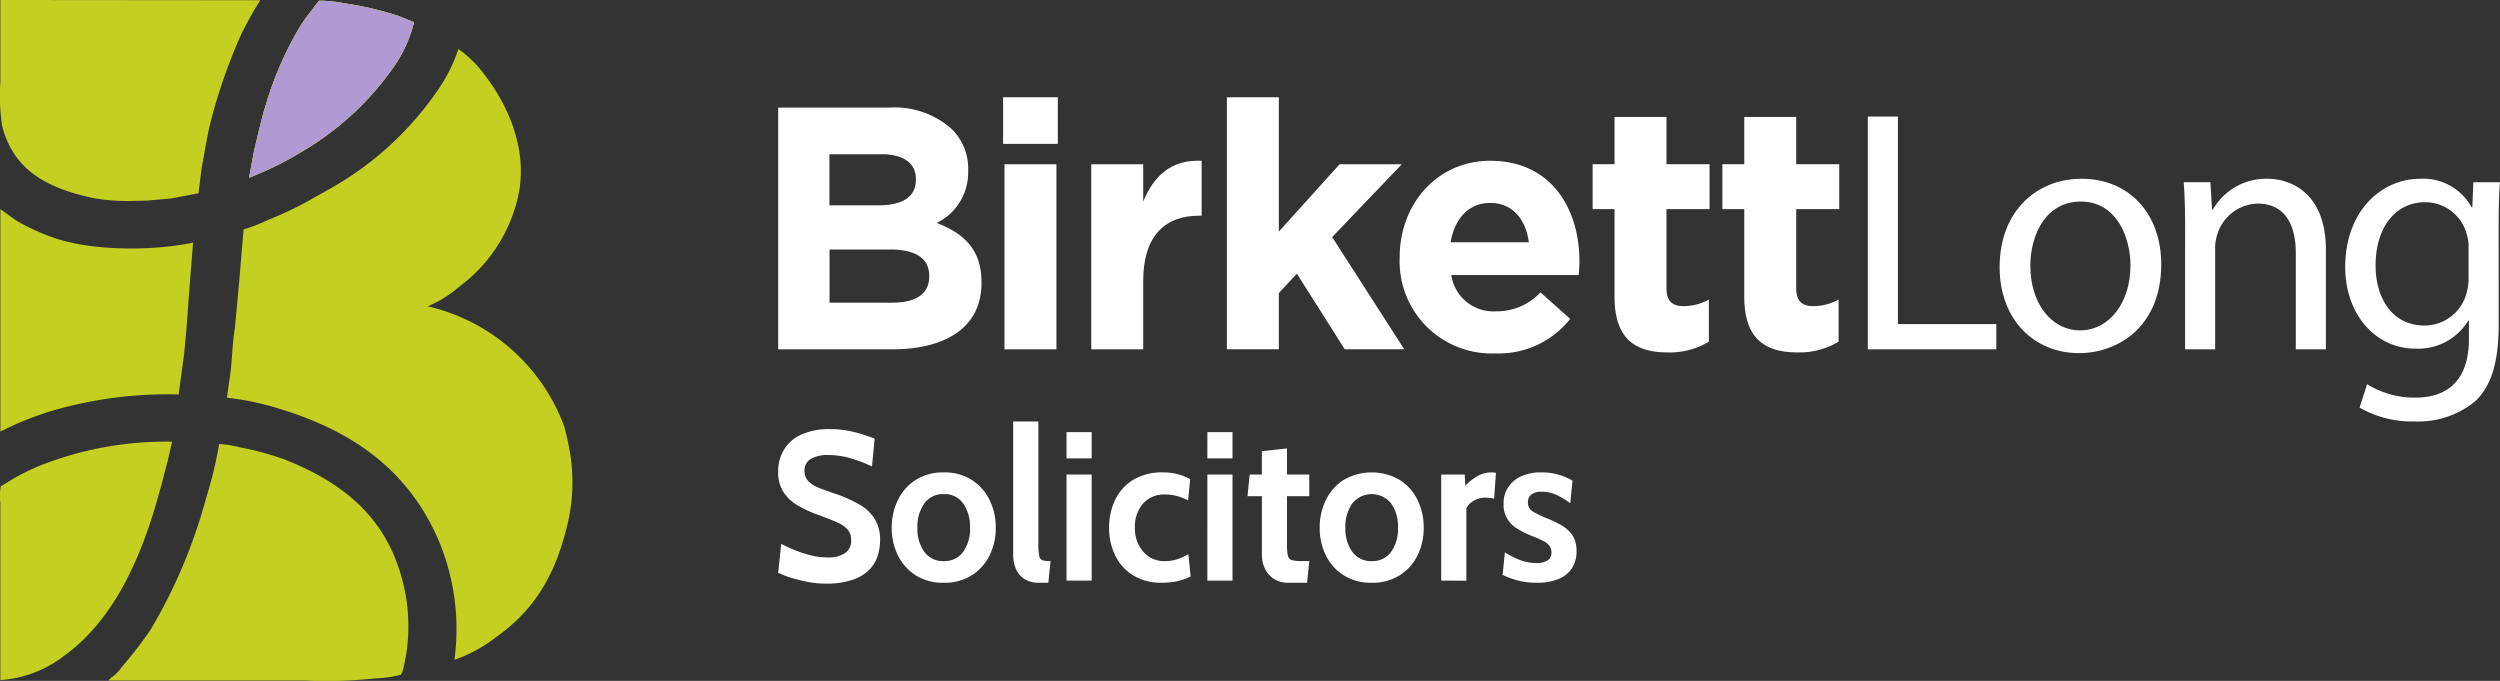 <svg xmlns="http://www.w3.org/2000/svg" width="205.622" height="56" viewBox="0 0 205.622 56"><rect x="0" y="0" width="205.622" height="56" fill="#333333" stroke="none"/><g data-name="BL Logo White"><g fill-rule="evenodd" data-name="Group 164"><path fill="#c3cf21" d="M26.229.059a10.4 10.4 0 0 1 2.1.214 26.6 26.6 0 0 1 4.466 1.048l1.261.506a11.2 11.2 0 0 1-1.96 4.076 23.9 23.9 0 0 1-7.359 6.622 25 25 0 0 1-2.971 1.553q-.632.272-1.261.544v-.116q.195-1.039.387-2.078c.324-1.314.6-2.62.99-3.865a28 28 0 0 1 2.813-6.406c.466-.745 1.035-1.4 1.534-2.1" data-name="Path 534"/><path fill="#c3cf21" d="M7.568 16.273a15.5 15.5 0 0 0 3.242.252l1.223-.021 1.981-.174q1.156-.213 2.311-.43.133-1.076.271-2.155c.258-1.28.428-2.546.739-3.765a45.3 45.3 0 0 1 2.5-7.145A30 30 0 0 1 21.408.018L.032-.001v6.7a17 17 0 0 0 .135 3.63c.921 3.647 3.638 5.109 7.4 5.943m39.4 21.511a22 22 0 0 0-.563-2.72 15.72 15.72 0 0 0-11.2-9.862v-.019a9.5 9.5 0 0 0 2.576-1.611 12.64 12.64 0 0 0 4.66-6.737c1.278-4.284-.766-8.343-2.582-10.677a9.3 9.3 0 0 0-2.154-2.123 13.4 13.4 0 0 1-1.9 3.67 26.3 26.3 0 0 1-7.592 7.183c-.912.576-1.848 1.06-2.8 1.613a30 30 0 0 1-3.378 1.594 13.7 13.7 0 0 1-2 .777l-.33 3.922q-.19 2.1-.387 4.195c-.243 1.465-.212 2.955-.466 4.366q-.09.653-.176 1.3v.061a22.7 22.7 0 0 1 4.387.931c6.159 1.879 10.595 5.185 13.012 10.8a18.75 18.75 0 0 1 1.3 9.824 12.2 12.2 0 0 0 3.475-1.9c3.143-2.233 4.916-5.164 5.9-9.575a14.8 14.8 0 0 0 .214-5.01M4.093 19.434a16.8 16.8 0 0 1-2.8-1.321c-.421-.3-.84-.612-1.261-.914v18.295l1.261-.6a28 28 0 0 1 2.8-1.05 33.8 33.8 0 0 1 10.6-1.4q.222-1.648.447-3.3.087-.921.176-1.846l.252-3.376c.1-1.325.207-2.643.311-3.964-3.634.749-8.745.66-11.786-.523m9.687 18.544.37-1.651a28.2 28.2 0 0 0-10.8 1.943 18 18 0 0 0-2.235 1.088c-.349.212-.7.428-1.048.639a4.5 4.5 0 0 0-.038 1.378v14.558a9.58 9.58 0 0 0 5.145-1.922c3.645-2.582 5.862-6.857 7.359-11.573.455-1.435.842-2.914 1.242-4.466m9.437-.252a24 24 0 0 0-3.515-.933 8 8 0 0 0-1.672-.271 34 34 0 0 1-1.084 4.485 43 43 0 0 1-4.525 10.739 33 33 0 0 1-2.389 3.107 3.5 3.5 0 0 1-.912.91l-.193.216h16.212a37 37 0 0 0 5.708-.176 9.8 9.8 0 0 0 2.1-.29c.229-.159.392-1.329.47-1.71a14.86 14.86 0 0 0-.525-6.8c-1.515-4.844-5.065-7.5-9.67-9.28" data-name="Path 535"/><path fill="#c3cf21" d="M26.229.059a10.4 10.4 0 0 1 2.1.214 26.6 26.6 0 0 1 4.466 1.048l1.261.506a11.2 11.2 0 0 1-1.96 4.076 23.9 23.9 0 0 1-7.359 6.622 25 25 0 0 1-2.971 1.553q-.632.272-1.261.544v-.116q.195-1.039.387-2.078c.324-1.314.6-2.62.99-3.865a28 28 0 0 1 2.813-6.406c.466-.745 1.035-1.4 1.534-2.1" data-name="Path 534"/><path fill="#af9ad3" d="M26.229.059a10.4 10.4 0 0 1 2.1.214 26.6 26.6 0 0 1 4.466 1.048l1.261.506a11.2 11.2 0 0 1-1.96 4.076 23.9 23.9 0 0 1-7.359 6.622 25 25 0 0 1-2.971 1.553q-.632.272-1.261.544v-.116q.195-1.039.387-2.078c.324-1.314.6-2.62.99-3.865a28 28 0 0 1 2.813-6.406c.466-.745 1.035-1.4 1.534-2.1" data-name="Path 546"/></g><g data-name="Group 158"><g data-name="Group 165"><path fill="#fff" d="M64.005 8.851h9.134a7.05 7.05 0 0 1 5.144 1.762 4.58 4.58 0 0 1 1.349 3.378v.058a4.63 4.63 0 0 1-2.586 4.288c2.276.881 3.682 2.215 3.682 4.884v.058c0 3.635-2.923 5.453-7.363 5.453h-9.36Zm8.206 8.039c1.912 0 3.12-.625 3.12-2.1v-.061c0-1.307-1.011-2.043-2.838-2.043h-4.272v4.2Zm1.154 8.007c1.911 0 3.063-.682 3.063-2.158v-.06c0-1.334-.984-2.157-3.2-2.157h-5v4.373Z" data-name="Path 523"/></g></g><path fill="#fff" d="M82.617 28.731h4.273V13.508h-4.273Zm-.112-16.9h4.5V8h-4.5Z" data-name="Path 524"/><path fill="#fff" d="M89.755 13.508h4.273v3.069c.87-2.1 2.276-3.467 4.805-3.354v4.517h-.226c-2.838 0-4.58 1.732-4.58 5.367v5.623h-4.272Z" data-name="Path 525"/><path fill="#fff" d="M100.909 8h4.273v11.047l5-5.539h5.115l-5.729 5.992 5.931 9.229h-4.894l-3.937-6.218-1.486 1.589v4.629h-4.273Z" data-name="Path 526"/><path fill="#fff" d="M115.122 21.204v-.055c0-4.345 3.063-7.925 7.448-7.925 5.03 0 7.336 3.95 7.336 8.264 0 .343-.029.74-.057 1.138h-10.482a3.5 3.5 0 0 0 3.681 2.981 4.9 4.9 0 0 0 3.653-1.561l2.446 2.182a7.5 7.5 0 0 1-6.155 2.84 7.573 7.573 0 0 1-7.87-7.864m10.624-1.276c-.253-1.931-1.376-3.238-3.175-3.238-1.771 0-2.923 1.277-3.261 3.238Z" data-name="Path 527"/><path fill="#fff" d="M132.793 24.413v-7.212h-1.8v-3.694h1.8V9.618h4.273v3.889h3.541v3.694h-3.541v6.5c0 .994.421 1.477 1.376 1.477a4.3 4.3 0 0 0 2.109-.538v3.466a6.25 6.25 0 0 1-3.373.881c-2.613 0-4.384-1.052-4.384-4.574" data-name="Path 528"/><path fill="#fff" d="M143.464 24.413v-7.212h-1.8v-3.694h1.8V9.618h4.272v3.889h3.541v3.694h-3.541v6.5c0 .994.421 1.477 1.376 1.477a4.3 4.3 0 0 0 2.11-.541v3.466a6.25 6.25 0 0 1-3.373.881c-2.613 0-4.384-1.052-4.384-4.574" data-name="Path 529"/><path fill="#fff" d="M153.626 9.588h2.476v17.068h8.092v2.075h-10.568Z" data-name="Path 530"/><path fill="#fff" d="M177.759 21.745c0 5.083-3.511 7.3-6.772 7.3-3.654 0-6.52-2.726-6.52-7.072 0-4.572 3.007-7.27 6.744-7.27 3.907 0 6.548 2.867 6.548 7.043m-10.763.141c0 3.011 1.687 5.285 4.1 5.285 2.361 0 4.133-2.246 4.133-5.34 0-2.329-1.153-5.254-4.077-5.254-2.893 0-4.159 2.726-4.159 5.309" data-name="Path 531"/><path fill="#fff" d="M179.723 18.707c0-1.45-.03-2.585-.115-3.72h2.192l.142 2.27h.055a5.04 5.04 0 0 1 4.5-2.554c1.881 0 4.805 1.135 4.805 5.85v8.179h-2.476v-7.923c0-2.215-.814-4.063-3.147-4.063a3.57 3.57 0 0 0-3.316 2.557 3.6 3.6 0 0 0-.17 1.163v8.265h-2.471Z" data-name="Path 532"/><path fill="#fff" d="M205.511 26.715c0 3.182-.645 5.083-1.941 6.3a7.4 7.4 0 0 1-4.972 1.649 8.7 8.7 0 0 1-4.525-1.135l.618-1.933a7.34 7.34 0 0 0 3.991 1.108c2.528 0 4.384-1.334 4.384-4.826v-1.503h-.057a4.81 4.81 0 0 1-4.327 2.3c-3.374 0-5.79-2.895-5.79-6.7 0-4.657 3.007-7.27 6.156-7.27a4.53 4.53 0 0 1 4.243 2.356h.054l.085-2.072h2.192c-.085.964-.112 2.1-.112 3.749Zm-2.474-6.3a3.3 3.3 0 0 0-.139-1.108 3.536 3.536 0 0 0-3.461-2.674c-2.359 0-4.048 2.017-4.048 5.2 0 2.7 1.378 4.942 4.021 4.942a3.57 3.57 0 0 0 3.428-2.558 4.4 4.4 0 0 0 .2-1.334Z" data-name="Path 533"/><path fill="#fff" d="M67.871 48a7.7 7.7 0 0 1-1.458-.144 12 12 0 0 1-1.392-.349 7 7 0 0 1-1.017-.4l.25-2.373q.583.3 1.217.55a9 9 0 0 0 1.3.41 6 6 0 0 0 1.35.157 2.4 2.4 0 0 0 1.367-.349 1.2 1.2 0 0 0 .517-1.065 1.3 1.3 0 0 0-.292-.886 2.5 2.5 0 0 0-.892-.6q-.6-.266-1.533-.606a10.4 10.4 0 0 1-1.675-.772 3.45 3.45 0 0 1-1.175-1.1 3.04 3.04 0 0 1-.434-1.687 3.43 3.43 0 0 1 .475-1.8 3.2 3.2 0 0 1 1.421-1.241 5.5 5.5 0 0 1 2.354-.45 8.1 8.1 0 0 1 2.033.249 12 12 0 0 1 1.65.537l-.216 2.286a12 12 0 0 0-1.846-.7 6.5 6.5 0 0 0-1.754-.24 2.7 2.7 0 0 0-1.442.323 1.07 1.07 0 0 0-.508.969 1.2 1.2 0 0 0 .283.829 2.25 2.25 0 0 0 .808.537q.525.223 1.258.467a11.4 11.4 0 0 1 2.129.921 3.6 3.6 0 0 1 1.3 1.213 3.3 3.3 0 0 1 .438 1.758 4.6 4.6 0 0 1-.158 1.139 2.9 2.9 0 0 1-.625 1.165 3.37 3.37 0 0 1-1.363.9 6.6 6.6 0 0 1-2.37.352m9.75-.07a4.18 4.18 0 0 1-2.317-.62 4.05 4.05 0 0 1-1.46-1.648 5.05 5.05 0 0 1-.5-2.251 5.1 5.1 0 0 1 .5-2.269 4.06 4.06 0 0 1 1.46-1.663 4.15 4.15 0 0 1 2.317-.624 4.15 4.15 0 0 1 2.317.624 4.06 4.06 0 0 1 1.462 1.662 5.1 5.1 0 0 1 .5 2.269 5.05 5.05 0 0 1-.5 2.251 4.05 4.05 0 0 1-1.462 1.649 4.18 4.18 0 0 1-2.317.621Zm0-1.78a1.87 1.87 0 0 0 1.6-.764 3.25 3.25 0 0 0 .563-1.976 3.32 3.32 0 0 0-.562-2 1.87 1.87 0 0 0-1.6-.772 1.87 1.87 0 0 0-1.6.772 3.3 3.3 0 0 0-.567 2 3.23 3.23 0 0 0 .567 1.976 1.88 1.88 0 0 0 1.599.764m7.85 1.78a2.17 2.17 0 0 1-1.213-.31 1.85 1.85 0 0 1-.7-.829 2.9 2.9 0 0 1-.225-1.147V34.667h2.071v10.087a4.3 4.3 0 0 0 .079.99.44.44 0 0 0 .3.349 2.6 2.6 0 0 0 .625.057l-.183 1.78Zm2.25-.175V39.03h2.067v8.726Zm0-10.052V35.54h2.067v2.164Zm7.867 10.227a4.4 4.4 0 0 1-2.4-.615 3.94 3.94 0 0 1-1.467-1.64 5.1 5.1 0 0 1-.5-2.264 5.25 5.25 0 0 1 .492-2.282 3.9 3.9 0 0 1 1.475-1.654 4.55 4.55 0 0 1 2.467-.62 4.6 4.6 0 0 1 1.267.161 4.1 4.1 0 0 1 .967.4l-.167 1.745a4.3 4.3 0 0 0-.862-.349 3.6 3.6 0 0 0-1-.14 2.33 2.33 0 0 0-1.858.759 2.92 2.92 0 0 0-.658 1.981 2.9 2.9 0 0 0 .675 1.95 2.28 2.28 0 0 0 1.825.79 3.2 3.2 0 0 0 .971-.153 4.4 4.4 0 0 0 .929-.423l.183 1.832a4.2 4.2 0 0 1-1.046.38 5.6 5.6 0 0 1-1.294.143Zm3.717-.175V39.03h2.067v8.726Zm0-10.052V35.54h2.067v2.164Zm6.717 10.227a2.2 2.2 0 0 1-1.275-.336 2.03 2.03 0 0 1-.725-.86 2.65 2.65 0 0 1-.233-1.091V40.81h-1.185l.183-1.78h1v-1.92l2.067-.227v2.147h1.833v1.78h-1.833v3.944a4.3 4.3 0 0 0 .075.955.47.47 0 0 0 .342.366 3.5 3.5 0 0 0 .85.074h.567l-.183 1.78Zm6.8 0a4.18 4.18 0 0 1-2.317-.62 4.05 4.05 0 0 1-1.461-1.648 5.05 5.05 0 0 1-.5-2.251 5.1 5.1 0 0 1 .5-2.269 4.06 4.06 0 0 1 1.46-1.663 4.61 4.61 0 0 1 4.633 0 4.06 4.06 0 0 1 1.462 1.662 5.1 5.1 0 0 1 .5 2.269 5.05 5.05 0 0 1-.5 2.251 4.05 4.05 0 0 1-1.462 1.649 4.18 4.18 0 0 1-2.316.621Zm0-1.78a1.87 1.87 0 0 0 1.6-.764 3.25 3.25 0 0 0 .563-1.976 3.32 3.32 0 0 0-.562-2 2.048 2.048 0 0 0-3.2 0 3.3 3.3 0 0 0-.567 2 3.23 3.23 0 0 0 .567 1.976 1.88 1.88 0 0 0 1.598.764Zm5.717 1.606V39.03h1.933l.05.925a4 4 0 0 1 .892-.733 2.3 2.3 0 0 1 1.258-.366 2 2 0 0 1 .367.035l-.15 2.129a2 2 0 0 0-.362-.07q-.179-.017-.354-.017a1.87 1.87 0 0 0-.958.253 1.46 1.46 0 0 0-.608.62v5.951Zm7.867.175a6.1 6.1 0 0 1-1.488-.166 7.2 7.2 0 0 1-1.329-.48l.183-1.85a8 8 0 0 0 1.263.633 3.6 3.6 0 0 0 1.3.24 1.75 1.75 0 0 0 .942-.209.73.73 0 0 0 .325-.663.88.88 0 0 0-.171-.558 1.5 1.5 0 0 0-.513-.393q-.342-.175-.85-.375a7 7 0 0 1-1.3-.646 2.25 2.25 0 0 1-1.1-2.059 2.38 2.38 0 0 1 .376-1.328 2.5 2.5 0 0 1 1.067-.9 3.85 3.85 0 0 1 1.642-.323 4.9 4.9 0 0 1 2.583.681l-.183 1.85a6.8 6.8 0 0 0-1.125-.676 2.9 2.9 0 0 0-1.242-.266 1.3 1.3 0 0 0-.825.227.77.77 0 0 0-.292.646.84.84 0 0 0 .408.759 9.4 9.4 0 0 0 1.308.62 8 8 0 0 1 1.013.489 3.1 3.1 0 0 1 .712.558 2 2 0 0 1 .421.694 2.7 2.7 0 0 1 .137.894 2.5 2.5 0 0 1-.379 1.409 2.37 2.37 0 0 1-1.108.886 4.6 4.6 0 0 1-1.777.306Z" data-name="Path 548"/></g></svg>